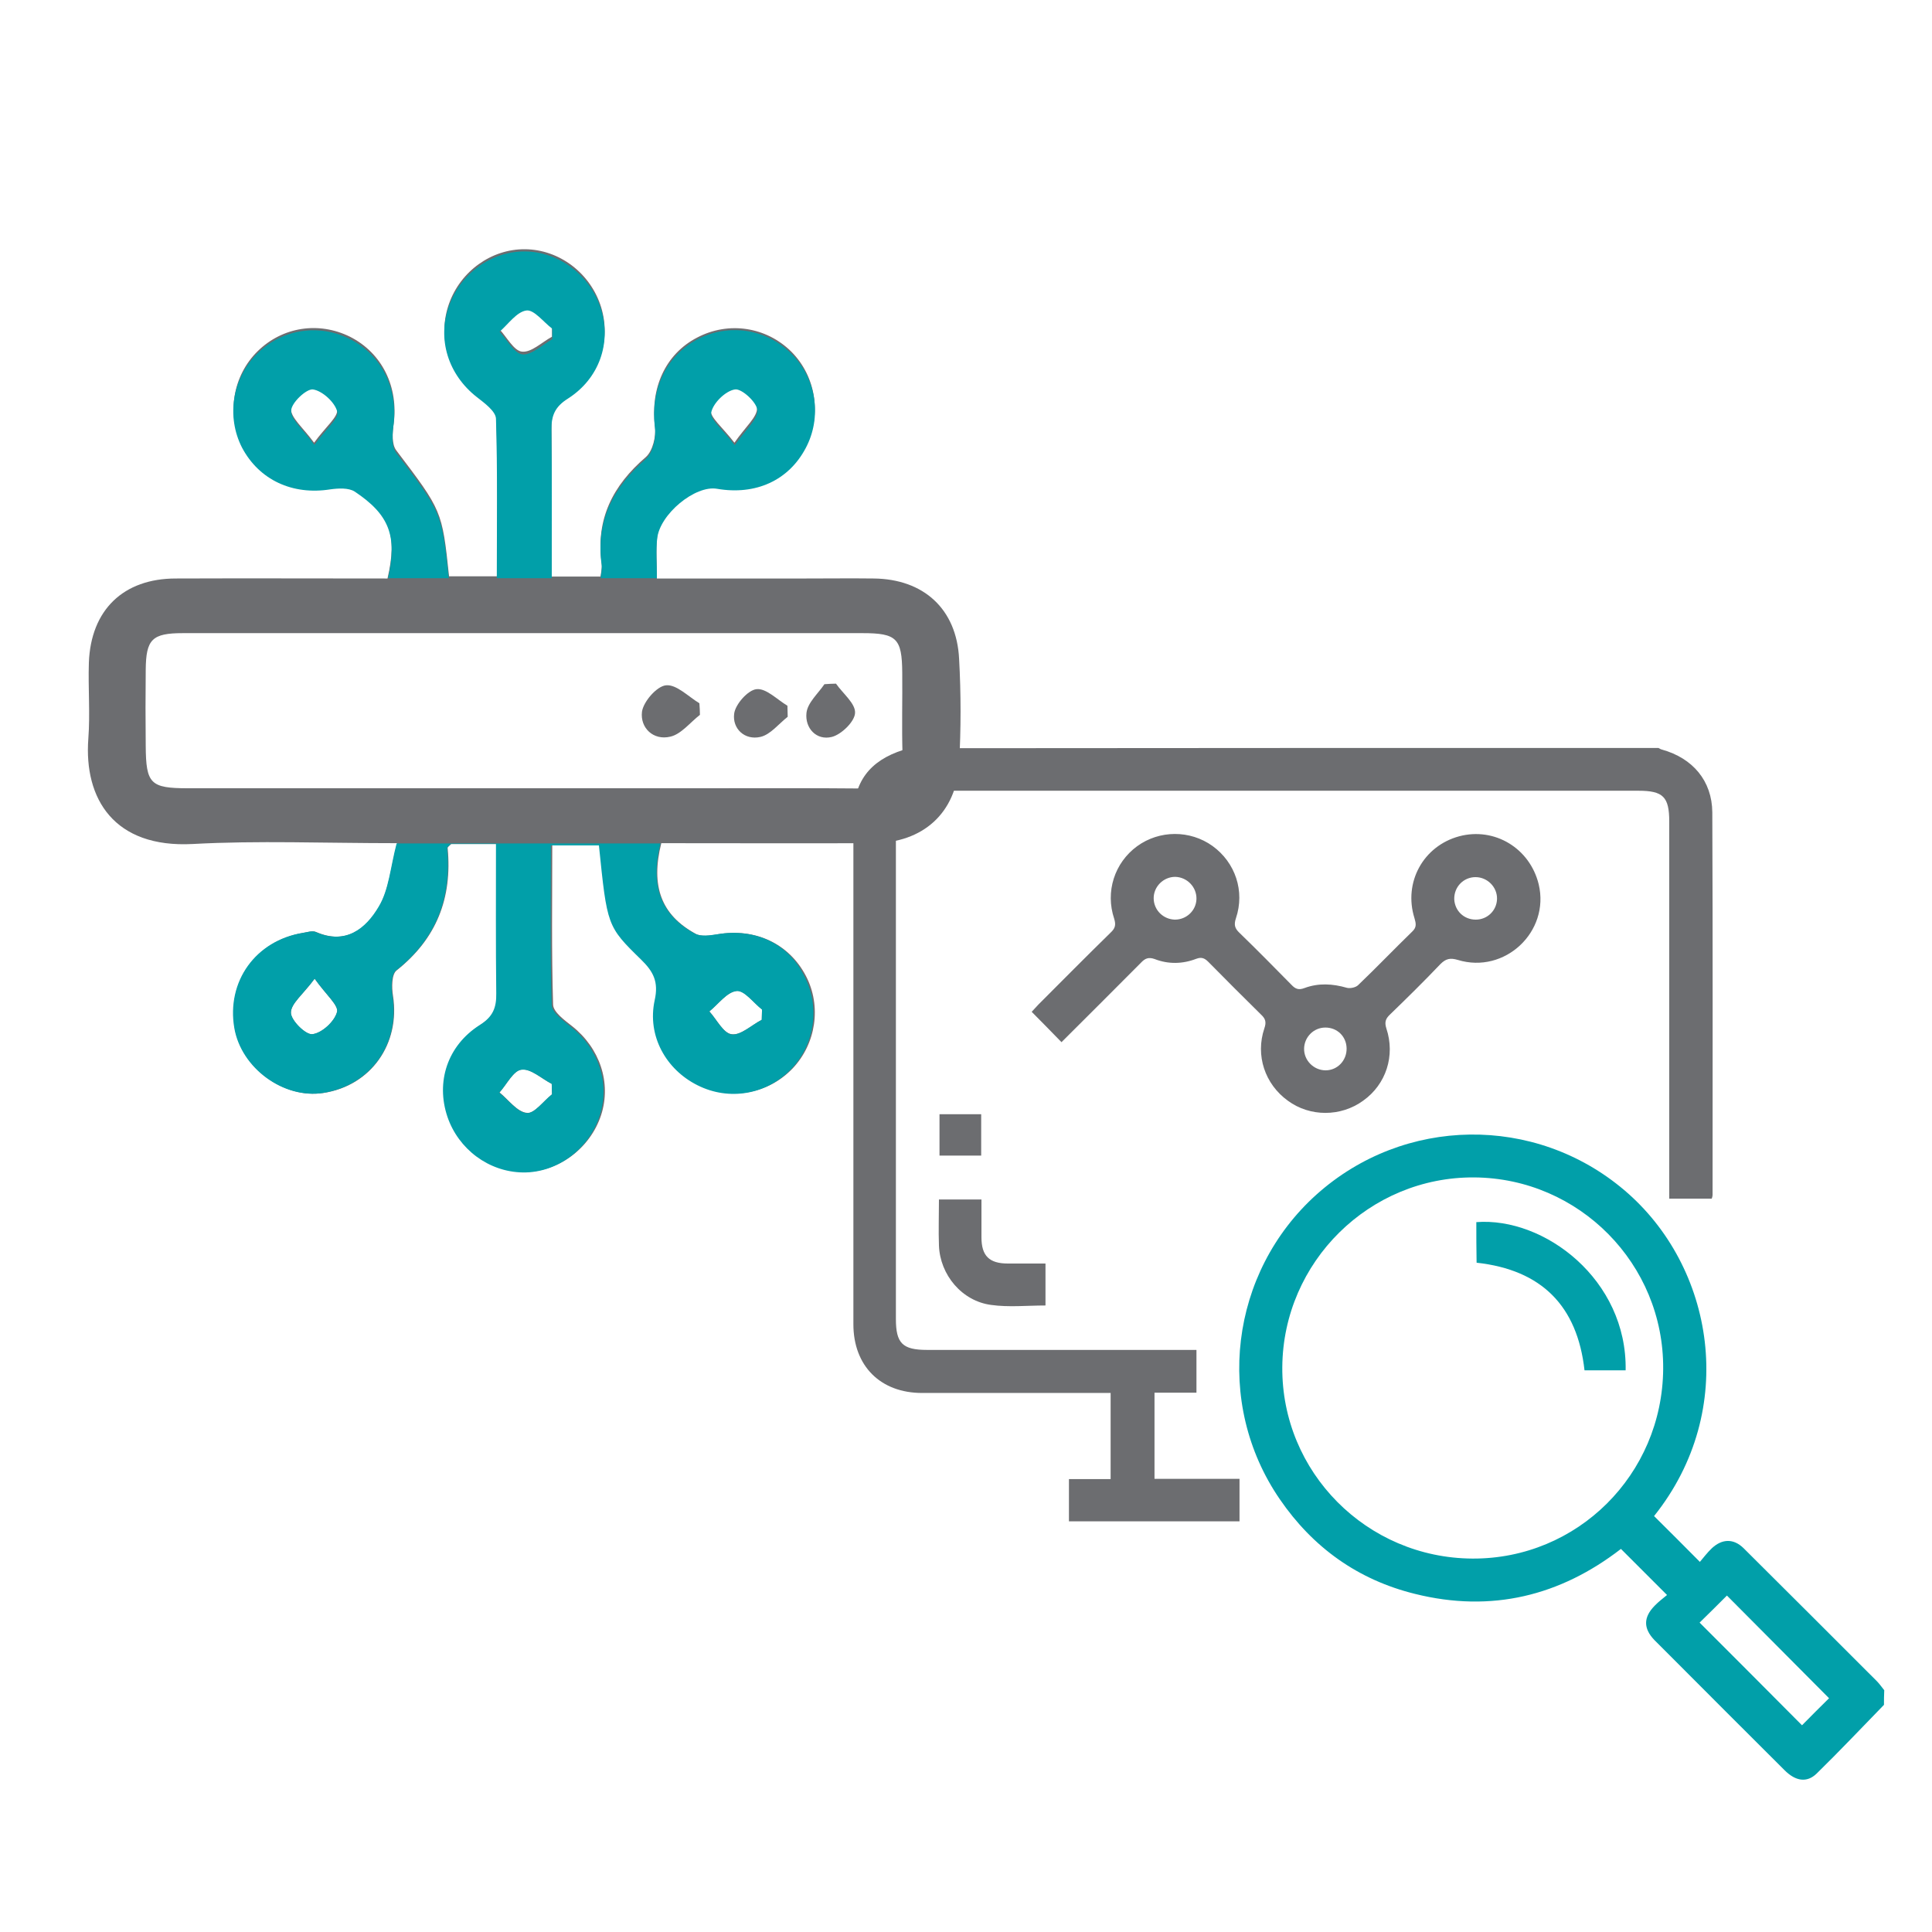 <?xml version="1.0" encoding="UTF-8"?>
<!-- Generator: Adobe Illustrator 25.2.1, SVG Export Plug-In . SVG Version: 6.00 Build 0)  -->
<svg xmlns="http://www.w3.org/2000/svg" xmlns:xlink="http://www.w3.org/1999/xlink" version="1.1" id="Layer_1" x="0px" y="0px" viewBox="0 0 70 70" style="enable-background:new 0 0 70 70;" xml:space="preserve">
<style type="text/css">
	.st0{fill:#6C6D70;}
	.st1{fill:#019FA9;}
</style>
<path class="st0" d="M60.09,27.1c0.04,0.02,0.08,0.05,0.13,0.06c1.11,0.31,1.81,1.13,1.82,2.27c0.02,4.62,0.01,9.24,0.01,13.87  c0,0.03-0.01,0.07-0.03,0.13c-0.49,0-0.98,0-1.54,0c0-0.14,0-0.3,0-0.45c0-4.4,0-8.81,0-13.21c0-0.9-0.22-1.12-1.12-1.12  c-8.59,0-17.18,0-25.76,0c-0.91,0-1.14,0.23-1.14,1.15c0,6,0,11.99,0,17.99c0,0.88,0.24,1.12,1.13,1.12c3.1,0,6.2,0,9.31,0  c0.14,0,0.29,0,0.45,0c0,0.53,0,1.02,0,1.55c-0.51,0-1.01,0-1.52,0c0,1.05,0,2.06,0,3.12c1.03,0,2.05,0,3.08,0c0,0.54,0,1.03,0,1.54  c-2.06,0-4.11,0-6.18,0c0-0.51,0-1,0-1.53c0.51,0,1,0,1.51,0c0-1.06,0-2.07,0-3.12c-0.15,0-0.28,0-0.41,0c-2.14,0-4.28,0-6.42,0  c-1.51,0-2.49-0.98-2.49-2.49c0-6.12,0-12.24,0-18.36c0-1.28,0.58-2.06,1.81-2.45c0.03-0.01,0.06-0.04,0.08-0.06  C41.89,27.1,50.99,27.1,60.09,27.1z"></path>
<path class="st1" d="M68.26,61.77c-0.81,0.83-1.61,1.68-2.44,2.49c-0.35,0.34-0.76,0.28-1.16-0.12c-1.39-1.38-2.77-2.77-4.15-4.15  c-0.19-0.19-0.38-0.38-0.57-0.57c-0.4-0.42-0.4-0.82,0.01-1.24c0.14-0.15,0.31-0.27,0.45-0.39c-0.58-0.58-1.11-1.11-1.67-1.67  c-2.2,1.7-4.69,2.32-7.46,1.63c-2.07-0.51-3.7-1.68-4.9-3.43c-2.39-3.48-1.81-8.22,1.33-11.04c3.17-2.84,7.92-2.9,11.15-0.16  c3.26,2.76,4.16,7.96,1.08,11.81c0.53,0.53,1.07,1.06,1.66,1.66c0.12-0.14,0.27-0.34,0.44-0.5c0.37-0.34,0.78-0.35,1.14,0  c1.61,1.6,3.22,3.21,4.83,4.82c0.1,0.1,0.18,0.22,0.27,0.33C68.26,61.43,68.26,61.6,68.26,61.77z M53.35,56.47  c3.8,0.02,6.88-3.04,6.91-6.87c0.03-3.8-3.04-6.91-6.84-6.94c-3.8-0.03-6.93,3.06-6.96,6.87C46.43,53.34,49.52,56.45,53.35,56.47z   M61.58,58.79c1.25,1.25,2.5,2.5,3.71,3.72c0.34-0.34,0.68-0.69,0.98-0.98c-1.22-1.23-2.47-2.48-3.7-3.72  C62.25,58.13,61.91,58.47,61.58,58.79z"></path>
<path class="st0" d="M38.46,37.76c-0.37-0.38-0.71-0.73-1.08-1.1c0.08-0.08,0.16-0.18,0.25-0.27c0.87-0.87,1.73-1.74,2.61-2.6  c0.16-0.15,0.2-0.27,0.13-0.5c-0.33-0.98,0.01-2.03,0.83-2.63c0.81-0.59,1.92-0.59,2.73-0.01c0.83,0.6,1.18,1.64,0.85,2.62  c-0.08,0.24-0.04,0.37,0.13,0.53c0.64,0.62,1.26,1.25,1.88,1.88c0.14,0.15,0.26,0.2,0.47,0.12c0.51-0.19,1.02-0.16,1.54-0.01  c0.12,0.03,0.31-0.01,0.4-0.09c0.67-0.64,1.31-1.31,1.97-1.95c0.17-0.16,0.13-0.3,0.08-0.48c-0.41-1.3,0.32-2.62,1.62-2.97  c1.28-0.34,2.56,0.43,2.88,1.74c0.41,1.72-1.23,3.26-2.93,2.74c-0.27-0.08-0.43-0.05-0.63,0.15c-0.6,0.63-1.21,1.23-1.83,1.83  c-0.16,0.15-0.2,0.28-0.13,0.5c0.33,0.99-0.01,2.03-0.84,2.62c-0.81,0.59-1.93,0.59-2.73,0c-0.83-0.6-1.18-1.64-0.85-2.62  c0.08-0.23,0.04-0.35-0.12-0.5c-0.64-0.63-1.28-1.27-1.91-1.91c-0.14-0.14-0.25-0.18-0.44-0.11c-0.49,0.19-1.01,0.2-1.5,0.01  c-0.22-0.08-0.35-0.03-0.5,0.13C40.39,35.84,39.43,36.79,38.46,37.76z M53.47,33.32c0.42,0,0.76-0.33,0.77-0.75  c0.01-0.43-0.35-0.79-0.78-0.79c-0.43,0-0.78,0.35-0.77,0.8C52.71,33,53.04,33.32,53.47,33.32z M48.02,37.23  c-0.42,0-0.76,0.34-0.77,0.76c-0.01,0.43,0.35,0.79,0.78,0.79c0.43,0,0.77-0.36,0.76-0.8C48.78,37.55,48.45,37.23,48.02,37.23z   M42.57,33.32c0.42,0,0.77-0.33,0.78-0.75c0.01-0.43-0.34-0.79-0.77-0.8c-0.43,0-0.79,0.36-0.78,0.79  C41.81,32.98,42.15,33.31,42.57,33.32z"></path>
<path class="st0" d="M34.02,43.46c0.53,0,1.01,0,1.54,0c0,0.46,0,0.92,0,1.37c0,0.67,0.28,0.95,0.96,0.95c0.45,0,0.89,0,1.36,0  c0,0.53,0,1.02,0,1.52c-0.67,0-1.33,0.07-1.97-0.02c-1.06-0.14-1.85-1.09-1.89-2.15C34,44.59,34.02,44.05,34.02,43.46z"></path>
<path class="st0" d="M35.55,40.37c0,0.5,0,0.99,0,1.5c-0.51,0-1,0-1.51,0c0-0.5,0-0.98,0-1.5C34.52,40.37,35.02,40.37,35.55,40.37z"></path>
<path class="st1" d="M53.49,44.28c2.47-0.19,5.47,2.09,5.41,5.37c-0.49,0-0.98,0-1.49,0c-0.26-2.33-1.55-3.64-3.91-3.9  C53.49,45.26,53.49,44.77,53.49,44.28z"></path>
<path class="st0" d="M17.99,30.58c-0.65,0-1.15,0-1.64,0c-0.06,0.06-0.14,0.11-0.13,0.15c0.17,1.81-0.4,3.28-1.85,4.43  c-0.18,0.14-0.18,0.62-0.13,0.92c0.27,1.74-0.8,3.26-2.52,3.52c-1.43,0.22-2.96-0.9-3.21-2.35c-0.29-1.69,0.77-3.17,2.48-3.45  c0.16-0.03,0.34-0.09,0.47-0.03c1.08,0.47,1.81-0.12,2.28-0.92c0.36-0.62,0.42-1.42,0.65-2.3c-2.67,0-5.04-0.1-7.41,0.03  c-2.85,0.15-3.94-1.64-3.78-3.81c0.07-0.91-0.01-1.84,0.02-2.76c0.07-1.91,1.25-3.05,3.15-3.05c2.56-0.01,5.13,0,7.67,0  c0.37-1.59,0.09-2.36-1.19-3.22c-0.22-0.14-0.59-0.13-0.88-0.08c-1.38,0.22-2.58-0.34-3.19-1.52c-0.58-1.12-0.35-2.53,0.56-3.42  c0.9-0.88,2.21-1.08,3.34-0.52c1.17,0.59,1.77,1.83,1.58,3.18c-0.04,0.31-0.07,0.72,0.1,0.94c1.65,2.18,1.66,2.17,1.91,4.56  c0.54,0,1.09,0,1.74,0c0-1.94,0.03-3.87-0.03-5.79c-0.01-0.27-0.41-0.57-0.69-0.78c-1.04-0.81-1.45-2.1-1.02-3.31  c0.42-1.18,1.54-1.98,2.75-1.97c1.25,0.01,2.38,0.87,2.76,2.1c0.37,1.21-0.06,2.5-1.2,3.23c-0.48,0.31-0.61,0.63-0.6,1.15  c0.02,1.77,0.01,3.54,0.01,5.38c0.62,0,1.17,0,1.77,0c0.02-0.18,0.06-0.34,0.04-0.48c-0.22-1.6,0.4-2.82,1.6-3.85  c0.25-0.22,0.38-0.76,0.33-1.12c-0.17-1.37,0.37-2.61,1.53-3.21c1.14-0.6,2.51-0.39,3.42,0.52c0.89,0.9,1.1,2.3,0.51,3.42  c-0.62,1.16-1.8,1.71-3.21,1.47c-0.78-0.13-2.08,0.92-2.17,1.81c-0.05,0.46-0.01,0.93-0.01,1.51c1.85,0,3.62,0,5.39,0  c0.82,0,1.65-0.01,2.47,0c1.8,0.02,3,1.1,3.09,2.91c0.07,1.26,0.07,2.54,0,3.8c-0.1,1.79-1.31,2.87-3.12,2.88  c-2.56,0.01-5.13,0-7.67,0c-0.39,1.56,0,2.6,1.24,3.28c0.21,0.12,0.55,0.07,0.81,0.02c1.36-0.23,2.58,0.34,3.19,1.51  c0.57,1.09,0.37,2.45-0.48,3.35c-0.89,0.93-2.25,1.17-3.4,0.59c-1.14-0.57-1.83-1.79-1.55-3.08c0.15-0.67-0.05-1.04-0.49-1.47  c-1.24-1.2-1.23-1.22-1.53-4.14c-0.54,0-1.09,0-1.74,0c0,1.94-0.03,3.87,0.03,5.79c0.01,0.27,0.41,0.56,0.69,0.78  c1,0.79,1.43,2.05,1.05,3.22c-0.4,1.22-1.56,2.07-2.79,2.06c-1.22-0.02-2.32-0.83-2.73-2.02c-0.42-1.25,0-2.56,1.17-3.32  c0.48-0.31,0.6-0.63,0.6-1.15C17.97,34.21,17.99,32.44,17.99,30.58z M19.08,22.94c-4.15,0-8.3,0-12.45,0  c-1.12,0-1.34,0.22-1.35,1.33c-0.01,0.92-0.01,1.84,0,2.76c0.01,1.37,0.17,1.53,1.53,1.53c6.15,0,12.29,0,18.44,0  c2.06,0,4.12-0.01,6.18,0.01c0.87,0.01,1.29-0.35,1.27-1.25c-0.03-0.98,0-1.96-0.01-2.95c-0.01-1.24-0.2-1.43-1.44-1.43  C27.19,22.94,23.14,22.94,19.08,22.94z M20,12.2c0-0.13,0-0.25,0-0.38c-0.32-0.24-0.66-0.69-0.94-0.66  c-0.35,0.04-0.65,0.49-0.97,0.76c0.27,0.29,0.53,0.79,0.82,0.82C19.25,12.78,19.63,12.4,20,12.2z M11.38,16.04  c0.42-0.58,0.89-0.95,0.83-1.2c-0.08-0.34-0.54-0.76-0.88-0.81c-0.24-0.03-0.79,0.49-0.79,0.77C10.53,15.13,10.96,15.47,11.38,16.04  z M26.61,16.04c0.4-0.58,0.83-0.93,0.82-1.26c-0.01-0.28-0.56-0.79-0.81-0.76c-0.34,0.05-0.79,0.48-0.86,0.83  C25.7,15.1,26.17,15.47,26.61,16.04z M11.4,35.46c-0.42,0.57-0.86,0.9-0.86,1.23c0,0.28,0.54,0.82,0.78,0.78  c0.35-0.04,0.8-0.46,0.89-0.8C12.28,36.43,11.81,36.04,11.4,35.46z M27.6,36.95c0-0.13,0.01-0.25,0.01-0.38  c-0.31-0.24-0.64-0.7-0.92-0.67c-0.35,0.04-0.66,0.48-0.99,0.74c0.27,0.3,0.51,0.8,0.81,0.83C26.84,37.52,27.23,37.14,27.6,36.95z   M20,39.65c0-0.13-0.01-0.25-0.01-0.38c-0.37-0.19-0.76-0.56-1.09-0.52c-0.3,0.04-0.54,0.54-0.8,0.83c0.33,0.27,0.64,0.71,0.99,0.74  C19.36,40.36,19.69,39.89,20,39.65z"></path>
<path class="st0" d="M25.36,25.9c-0.36,0.28-0.68,0.7-1.07,0.79c-0.62,0.15-1.1-0.32-1.03-0.9c0.05-0.37,0.54-0.93,0.87-0.96  c0.38-0.04,0.81,0.41,1.21,0.65C25.35,25.62,25.36,25.76,25.36,25.9z"></path>
<path class="st0" d="M28.54,25.97c-0.33,0.26-0.63,0.65-0.99,0.73c-0.57,0.13-1.02-0.3-0.95-0.84c0.04-0.34,0.5-0.86,0.81-0.89  c0.35-0.04,0.75,0.38,1.12,0.6C28.53,25.71,28.54,25.84,28.54,25.97z"></path>
<path class="st0" d="M30.29,24.77c0.25,0.36,0.71,0.72,0.69,1.06c-0.01,0.31-0.49,0.78-0.84,0.87c-0.56,0.14-0.98-0.32-0.92-0.87  c0.04-0.37,0.42-0.7,0.65-1.04C30.02,24.78,30.15,24.77,30.29,24.77z"></path>
<path class="st1" d="M21.8,20.48c0.02,0.14-0.02,0.29-0.04,0.47h2.04c0-0.54-0.04-0.99,0.01-1.43c0.09-0.89,1.38-1.95,2.17-1.81  c1.4,0.24,2.59-0.3,3.21-1.47c0.6-1.12,0.39-2.53-0.51-3.42c-0.91-0.91-2.28-1.12-3.42-0.52c-1.15,0.61-1.7,1.85-1.53,3.21  c0.05,0.36-0.08,0.9-0.33,1.12C22.2,17.67,21.58,18.89,21.8,20.48z M26.63,14.11c0.24-0.04,0.8,0.47,0.81,0.76  c0.01,0.33-0.41,0.68-0.82,1.26c-0.43-0.57-0.91-0.94-0.85-1.19C25.84,14.6,26.29,14.16,26.63,14.11z"></path>
<path class="st1" d="M17.28,14.39c0.27,0.21,0.68,0.51,0.69,0.78c0.06,1.92,0.03,3.84,0.03,5.78h1.99c0-1.83,0.01-3.6-0.01-5.36  c-0.01-0.52,0.12-0.85,0.6-1.15c1.14-0.73,1.57-2.02,1.2-3.23c-0.38-1.23-1.52-2.09-2.76-2.1c-1.21-0.01-2.34,0.8-2.75,1.97  C15.83,12.29,16.24,13.58,17.28,14.39z M19.07,11.25c0.28-0.04,0.62,0.42,0.94,0.66c0,0.13,0,0.25,0,0.38  c-0.36,0.2-0.74,0.58-1.08,0.55c-0.3-0.03-0.55-0.53-0.83-0.82C18.42,11.74,18.72,11.3,19.07,11.25z"></path>
<path class="st1" d="M11.97,17.73c0.29-0.04,0.66-0.06,0.88,0.08c1.26,0.84,1.55,1.61,1.21,3.14h2.2c-0.25-2.39-0.26-2.38-1.91-4.55  c-0.16-0.22-0.14-0.63-0.1-0.94c0.19-1.35-0.4-2.59-1.58-3.18c-1.12-0.56-2.44-0.36-3.34,0.52c-0.91,0.89-1.14,2.29-0.56,3.42  C9.39,17.39,10.6,17.95,11.97,17.73z M11.34,14.11c0.34,0.05,0.8,0.47,0.88,0.81c0.06,0.25-0.41,0.62-0.83,1.2  c-0.41-0.57-0.85-0.91-0.84-1.24C10.55,14.6,11.1,14.08,11.34,14.11z"></path>
<path class="st1" d="M25.99,33.85c-0.27,0.04-0.6,0.09-0.81-0.02c-1.24-0.68-1.63-1.72-1.25-3.27h-9.56  c-0.23,0.88-0.28,1.68-0.65,2.29c-0.47,0.8-1.2,1.39-2.28,0.92c-0.13-0.06-0.31,0.01-0.47,0.03c-1.71,0.28-2.77,1.76-2.48,3.45  c0.25,1.45,1.78,2.57,3.21,2.35c1.73-0.27,2.8-1.78,2.52-3.52c-0.05-0.3-0.05-0.78,0.13-0.92c1.45-1.14,2.02-2.62,1.85-4.43  c0-0.04,0.08-0.09,0.13-0.15c0.49,0,0.99,0,1.64,0c0,1.87-0.01,3.64,0.01,5.41c0.01,0.52-0.12,0.85-0.6,1.15  c-1.18,0.75-1.59,2.07-1.17,3.32c0.4,1.18,1.5,2,2.73,2.02c1.24,0.02,2.4-0.84,2.79-2.06c0.38-1.17-0.04-2.43-1.05-3.22  c-0.27-0.22-0.68-0.51-0.69-0.78c-0.06-1.92-0.03-3.85-0.03-5.79c0.66,0,1.2,0,1.74,0c0.3,2.92,0.29,2.93,1.53,4.14  c0.44,0.43,0.64,0.8,0.49,1.47c-0.28,1.29,0.41,2.51,1.55,3.08c1.15,0.58,2.51,0.34,3.4-0.59c0.85-0.89,1.05-2.25,0.48-3.35  C28.58,34.19,27.36,33.62,25.99,33.85z M11.32,37.47c-0.24,0.03-0.78-0.5-0.78-0.78c0-0.33,0.44-0.66,0.86-1.23  c0.42,0.59,0.88,0.97,0.81,1.21C12.12,37.01,11.66,37.43,11.32,37.47z M19.99,39.27c0,0.13,0.01,0.25,0.01,0.38  c-0.31,0.24-0.64,0.71-0.92,0.68c-0.35-0.04-0.66-0.48-0.99-0.74c0.27-0.3,0.51-0.8,0.8-0.83C19.23,38.71,19.62,39.08,19.99,39.27z   M27.6,36.95c-0.37,0.19-0.76,0.57-1.09,0.53c-0.3-0.04-0.54-0.54-0.81-0.83c0.33-0.27,0.64-0.71,0.99-0.74  c0.28-0.03,0.61,0.43,0.92,0.67C27.61,36.7,27.6,36.82,27.6,36.95z"></path>
</svg>

